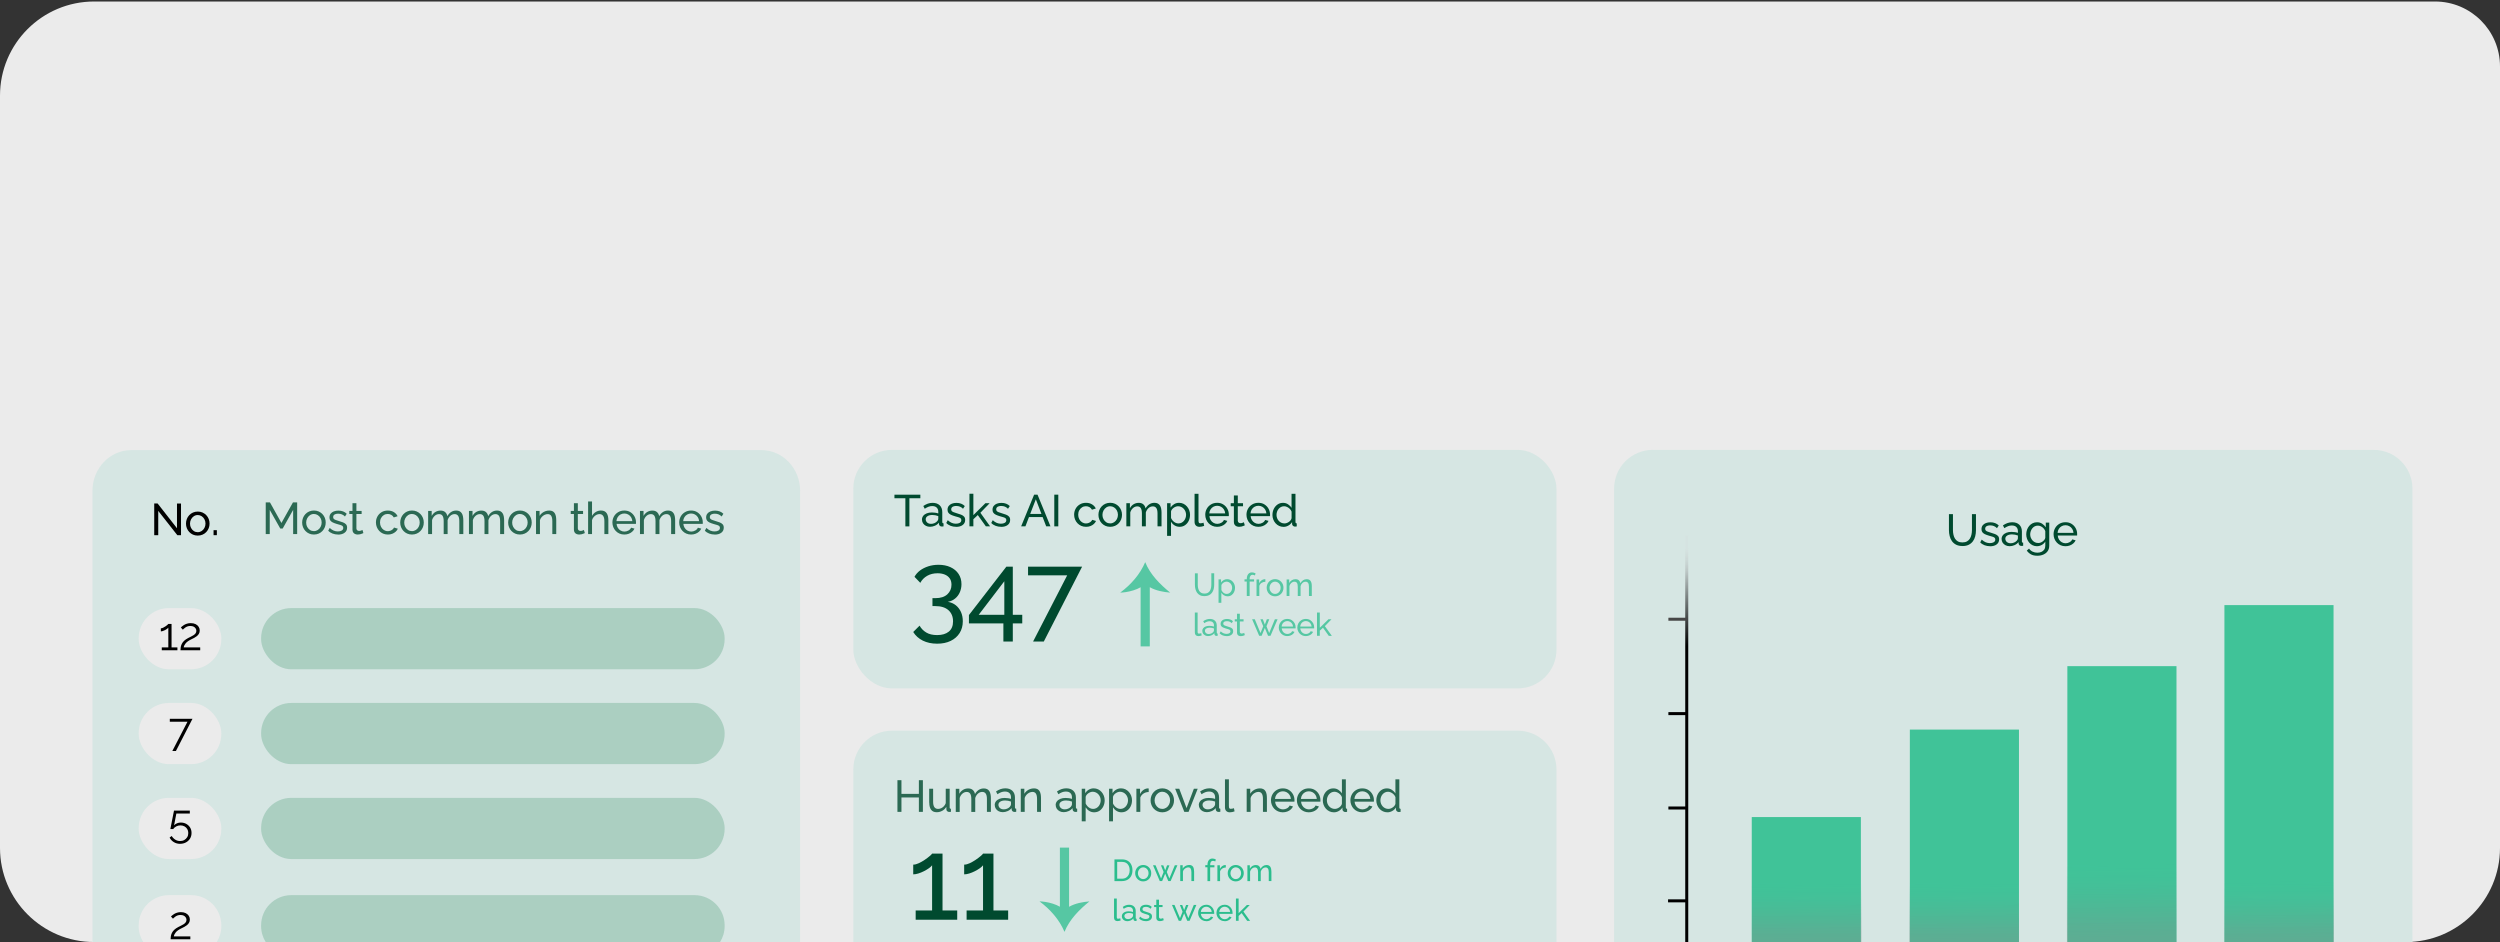 <?xml version="1.0" encoding="UTF-8"?>
<svg xmlns="http://www.w3.org/2000/svg" xmlns:xlink="http://www.w3.org/1999/xlink" viewBox="0 0 828 312">
  <rect x="0" y="0" width="828" height="312" fill="#333333" stroke="none"/>
  <defs>
    <style>
      .cls-1 {
        fill: #80b8a0;
        opacity: .5;
      }

      .cls-1, .cls-2, .cls-3, .cls-4, .cls-5, .cls-6, .cls-7, .cls-8, .cls-9, .cls-10, .cls-11 {
        stroke-width: 0px;
      }

      .cls-12 {
        stroke: url(#linear-gradient);
      }

      .cls-12, .cls-13, .cls-14 {
        fill: none;
        stroke-miterlimit: 10;
      }

      .cls-13 {
        stroke: #000;
      }

      .cls-14 {
        stroke: #474747;
      }

      .cls-15, .cls-3 {
        opacity: .6;
      }

      .cls-16 {
        opacity: .8;
      }

      .cls-17 {
        isolation: isolate;
      }

      .cls-3, .cls-7 {
        fill: #00b378;
      }

      .cls-4 {
        fill: #d6e6e3;
      }

      .cls-5 {
        fill: #ebebeb;
      }

      .cls-6 {
        fill: #004a2f;
      }

      .cls-8 {
        fill: url(#linear-gradient-5);
      }

      .cls-8, .cls-9, .cls-10, .cls-11 {
        opacity: .4;
      }

      .cls-8, .cls-9, .cls-10, .cls-11, .cls-18 {
        mix-blend-mode: multiply;
      }

      .cls-9 {
        fill: url(#linear-gradient-3);
      }

      .cls-10 {
        fill: url(#linear-gradient-2);
      }

      .cls-11 {
        fill: url(#linear-gradient-4);
      }

      .cls-18 {
        opacity: .7;
      }
    </style>
    <linearGradient id="linear-gradient" x1="-375.65" y1="222.6" x2="-375.65" y2="87" gradientTransform="translate(182.99 400) rotate(-180)" gradientUnits="userSpaceOnUse">
      <stop offset=".03" stop-color="#d4dfde" stop-opacity=".4"/>
      <stop offset=".07" stop-color="#c3cdcc" stop-opacity=".78"/>
      <stop offset=".09" stop-color="#bac4c3"/>
      <stop offset=".17" stop-color="#666c6b"/>
      <stop offset=".27" stop-color="#000"/>
    </linearGradient>
    <linearGradient id="linear-gradient-2" x1="-161.33" y1="-1174.65" x2="-161.2" y2="-1153.06" gradientTransform="translate(489.26 -862.84) rotate(-180)" gradientUnits="userSpaceOnUse">
      <stop offset=".04" stop-color="#666"/>
      <stop offset=".19" stop-color="#5c6d67" stop-opacity=".91"/>
      <stop offset=".43" stop-color="#42806c" stop-opacity=".66"/>
      <stop offset=".74" stop-color="#199f73" stop-opacity=".25"/>
      <stop offset=".9" stop-color="#00b378" stop-opacity="0"/>
    </linearGradient>
    <linearGradient id="linear-gradient-3" x1="-213.52" y1="-1174.27" x2="-213.35" y2="-1146.38" xlink:href="#linear-gradient-2"/>
    <linearGradient id="linear-gradient-4" x1="-109.19" y1="-1174.65" x2="-109.06" xlink:href="#linear-gradient-2"/>
    <linearGradient id="linear-gradient-5" x1="-265.67" y1="-1174.62" x2="-265.54" y2="-1152.52" xlink:href="#linear-gradient-2"/>
  </defs>
  <g class="cls-17">
    <g id="Blocks">
      <path class="cls-5" d="M31.17.5h775.32c11.87,0,21.51,9.64,21.51,21.51v258.82c0,17.2-13.97,31.17-31.17,31.17H31.17c-17.2,0-31.17-13.97-31.17-31.17V31.67C0,14.47,13.97.5,31.17.5Z"/>
    </g>
    <g id="Layer_4" data-name="Layer 4">
      <path class="cls-4" d="M547.4,149h238.78c7.07,0,12.82,5.74,12.82,12.82v151.18h-264.41v-151.18c0-7.07,5.74-12.82,12.82-12.82Z"/>
      <g>
        <path class="cls-6" d="M649.98,180.84c-.84,0-1.54-.15-2.12-.44-.57-.29-1.03-.69-1.38-1.18-.35-.5-.6-1.06-.75-1.69-.16-.63-.24-1.28-.24-1.95v-5.31h1.33v5.31c0,.51.05,1.01.16,1.5.1.49.27.92.51,1.31.24.38.56.69.96.92s.91.34,1.51.34,1.12-.12,1.52-.35c.4-.23.72-.54.96-.93.24-.39.41-.83.51-1.31.1-.48.16-.98.16-1.48v-5.31h1.33v5.31c0,.71-.08,1.38-.24,2.02-.16.64-.42,1.2-.78,1.68-.36.48-.82.87-1.38,1.15-.57.28-1.25.42-2.06.42Z"/>
        <path class="cls-6" d="M659.1,180.91c-.64,0-1.24-.11-1.8-.32-.56-.21-1.05-.53-1.45-.95l.5-.92c.44.41.89.71,1.33.89.44.18.9.27,1.36.27.53,0,.97-.1,1.3-.3s.5-.49.5-.88c0-.28-.09-.49-.26-.63-.17-.14-.42-.25-.73-.34-.32-.09-.69-.2-1.12-.32-.53-.16-.98-.32-1.35-.5-.37-.18-.64-.4-.83-.66-.19-.26-.28-.6-.28-1,0-.49.13-.9.38-1.24.26-.34.61-.59,1.06-.77.45-.18.96-.26,1.53-.26s1.09.09,1.55.27c.46.18.86.44,1.2.78l-.59.9c-.31-.32-.64-.55-1.01-.7-.37-.15-.77-.23-1.23-.23-.27,0-.53.03-.78.1-.26.06-.47.18-.64.34-.17.16-.25.39-.25.68,0,.24.07.44.2.58.13.14.33.26.59.36.26.1.58.21.95.32.58.17,1.09.33,1.52.5.43.17.76.38,1,.65.24.26.36.63.36,1.1,0,.72-.28,1.29-.83,1.69-.55.41-1.28.61-2.19.61Z"/>
        <path class="cls-6" d="M662.92,178.55c0-.49.14-.91.42-1.27.28-.36.67-.63,1.16-.83.49-.2,1.07-.29,1.72-.29.35,0,.71.03,1.09.08s.72.14,1.02.24v-.56c0-.58-.18-1.04-.53-1.38s-.86-.5-1.51-.5c-.42,0-.83.08-1.22.23s-.8.37-1.23.66l-.47-.92c.5-.34,1.01-.6,1.51-.78.5-.17,1.03-.26,1.57-.26.99,0,1.77.27,2.34.81.57.54.86,1.3.86,2.27v3.24c0,.16.03.27.1.34.06.07.17.11.32.12v1.01c-.13.02-.24.03-.33.04-.09,0-.17.01-.23.01-.31,0-.54-.08-.69-.25-.15-.17-.24-.35-.26-.53l-.03-.49c-.33.43-.77.77-1.32,1.01-.54.24-1.08.35-1.61.35s-.97-.11-1.38-.32c-.4-.21-.72-.5-.95-.85-.23-.36-.34-.76-.34-1.2ZM667.95,179.09c.12-.14.21-.28.28-.42s.1-.26.1-.36v-.95c-.31-.12-.63-.21-.96-.27-.34-.06-.67-.1-.99-.1-.66,0-1.2.13-1.61.39s-.61.61-.61,1.06c0,.24.07.48.2.71.13.23.33.42.59.56s.58.22.97.22c.4,0,.79-.08,1.15-.24.36-.16.66-.36.87-.61Z"/>
        <path class="cls-6" d="M674.65,180.91c-.52,0-1-.11-1.44-.32s-.82-.5-1.13-.87c-.32-.37-.56-.79-.73-1.26-.17-.47-.26-.97-.26-1.48,0-.54.09-1.06.26-1.54.17-.48.42-.91.74-1.28.32-.37.7-.66,1.13-.87.43-.21.92-.32,1.45-.32.64,0,1.2.16,1.68.47.48.31.88.71,1.21,1.19v-1.54h1.15v7.6c0,.73-.17,1.34-.52,1.84-.35.5-.82.88-1.42,1.14-.6.26-1.26.39-1.99.39-.87,0-1.58-.15-2.13-.46-.55-.31-1.01-.72-1.38-1.24l.75-.67c.31.45.7.79,1.19,1.02.49.23,1.01.34,1.56.34.47,0,.91-.08,1.31-.25.4-.17.72-.42.96-.77.24-.35.36-.78.36-1.3v-1.36c-.29.47-.68.85-1.18,1.12s-1.02.41-1.58.41ZM675.05,179.85c.28,0,.54-.05.8-.15.26-.1.49-.23.71-.39s.4-.35.55-.55c.15-.21.25-.42.29-.64v-2.22c-.14-.35-.33-.67-.59-.94-.26-.27-.55-.48-.87-.64s-.66-.23-1.01-.23c-.39,0-.75.08-1.06.25-.31.17-.58.39-.79.67-.22.28-.38.59-.5.94-.12.35-.18.7-.18,1.05,0,.38.07.75.21,1.09.14.34.33.64.56.91.24.27.52.47.84.62.33.15.67.22,1.04.22Z"/>
        <path class="cls-6" d="M684.07,180.91c-.58,0-1.11-.11-1.59-.32-.48-.21-.89-.5-1.24-.87-.35-.37-.62-.79-.81-1.27-.19-.48-.29-.99-.29-1.53,0-.72.17-1.39.5-1.98.33-.6.8-1.08,1.4-1.44.6-.36,1.28-.54,2.05-.54s1.46.18,2.03.55c.58.37,1.03.85,1.35,1.44.32.59.48,1.23.48,1.92,0,.1,0,.19,0,.29,0,.09-.01.16-.02.21h-6.41c.04.5.18.94.42,1.32.24.39.55.69.94.91.38.22.8.33,1.24.33.47,0,.92-.12,1.34-.36.42-.24.71-.55.87-.93l1.12.31c-.17.38-.42.71-.75,1.01s-.72.53-1.17.7c-.45.17-.93.25-1.46.25ZM681.47,176.48h5.27c-.04-.5-.18-.94-.43-1.32-.25-.38-.56-.68-.95-.89s-.81-.32-1.27-.32-.87.11-1.26.32-.7.51-.94.89c-.24.38-.38.82-.42,1.32Z"/>
      </g>
      <rect class="cls-4" x="282.62" y="149" width="232.88" height="79" rx="12.82" ry="12.82"/>
      <g>
        <path class="cls-6" d="M304.81,165.02h-3.62v9.32h-1.33v-9.32h-3.62v-1.18h8.58v1.18Z"/>
        <path class="cls-6" d="M305.35,172.12c0-.49.14-.91.42-1.27.28-.36.67-.63,1.16-.83.49-.2,1.07-.29,1.72-.29.35,0,.71.03,1.09.08s.72.14,1.02.24v-.56c0-.58-.18-1.04-.53-1.38s-.86-.5-1.51-.5c-.42,0-.83.08-1.22.23s-.8.37-1.23.66l-.47-.92c.5-.34,1.01-.6,1.51-.78.5-.17,1.03-.26,1.57-.26.99,0,1.77.27,2.34.81.57.54.86,1.3.86,2.27v3.24c0,.16.03.27.1.34.06.07.17.11.32.12v1.01c-.13.02-.24.03-.33.04-.09,0-.17.01-.23.01-.31,0-.54-.08-.69-.25-.15-.17-.24-.35-.26-.53l-.03-.49c-.33.43-.77.77-1.32,1.01-.54.24-1.08.35-1.61.35s-.97-.11-1.38-.32c-.4-.21-.72-.5-.95-.85-.23-.36-.34-.76-.34-1.2ZM310.38,172.66c.12-.14.21-.28.28-.42s.1-.26.1-.36v-.95c-.31-.12-.63-.21-.96-.27-.34-.06-.67-.1-.99-.1-.66,0-1.2.13-1.61.39s-.61.61-.61,1.06c0,.24.07.48.2.71.13.23.33.42.59.56s.58.22.97.22c.4,0,.79-.08,1.15-.24.36-.16.66-.36.87-.61Z"/>
        <path class="cls-6" d="M316.65,174.48c-.64,0-1.24-.11-1.8-.32-.56-.21-1.05-.53-1.45-.95l.5-.92c.44.41.89.71,1.33.89.44.18.9.27,1.36.27.53,0,.97-.1,1.3-.3s.5-.49.5-.88c0-.28-.09-.49-.26-.63-.17-.14-.42-.25-.73-.34-.32-.09-.69-.2-1.12-.32-.53-.16-.98-.32-1.35-.5-.37-.18-.64-.4-.83-.66-.19-.26-.28-.6-.28-1,0-.49.13-.9.38-1.24.26-.34.61-.59,1.06-.77.45-.18.96-.26,1.53-.26s1.09.09,1.55.27c.46.18.86.44,1.2.78l-.59.9c-.31-.32-.64-.55-1.01-.7-.37-.15-.77-.23-1.23-.23-.27,0-.53.03-.78.1-.26.06-.47.18-.64.34-.17.16-.25.39-.25.68,0,.24.07.44.2.58.13.14.33.26.59.36.26.1.58.21.95.32.58.17,1.09.33,1.52.5.43.17.76.38,1,.65.24.26.36.63.36,1.1,0,.72-.28,1.29-.83,1.69-.55.41-1.28.61-2.19.61Z"/>
        <path class="cls-6" d="M326.52,174.33l-2.68-3.74-1.46,1.37v2.37h-1.3v-10.8h1.3v7.07l3.99-3.95h1.41l-3.08,3.18,3.22,4.49h-1.41Z"/>
        <path class="cls-6" d="M331.55,174.48c-.64,0-1.24-.11-1.8-.32-.56-.21-1.05-.53-1.45-.95l.5-.92c.44.41.89.71,1.33.89.44.18.9.27,1.36.27.53,0,.97-.1,1.3-.3s.5-.49.5-.88c0-.28-.09-.49-.26-.63-.17-.14-.42-.25-.73-.34-.32-.09-.69-.2-1.12-.32-.53-.16-.98-.32-1.35-.5-.37-.18-.64-.4-.83-.66-.19-.26-.28-.6-.28-1,0-.49.13-.9.38-1.24.26-.34.61-.59,1.06-.77.45-.18.96-.26,1.53-.26s1.09.09,1.55.27c.46.18.86.44,1.2.78l-.59.9c-.31-.32-.64-.55-1.01-.7-.37-.15-.77-.23-1.23-.23-.27,0-.53.03-.78.1-.26.06-.47.18-.64.34-.17.16-.25.39-.25.68,0,.24.07.44.2.58.13.14.33.26.59.36.26.1.58.21.95.32.58.17,1.09.33,1.52.5.43.17.76.38,1,.65.24.26.36.63.36,1.1,0,.72-.28,1.29-.83,1.69-.55.41-1.28.61-2.19.61Z"/>
        <path class="cls-6" d="M342.51,163.83h1.12l4.29,10.5h-1.42l-1.18-3.08h-4.52l-1.18,3.08h-1.42l4.3-10.5ZM344.93,170.22l-1.86-4.85-1.87,4.85h3.72Z"/>
        <path class="cls-6" d="M349.18,174.33v-10.5h1.33v10.5h-1.33Z"/>
        <path class="cls-6" d="M359.68,174.48c-.58,0-1.11-.11-1.59-.32-.48-.21-.89-.5-1.24-.87-.35-.37-.62-.8-.81-1.28-.19-.48-.29-.99-.29-1.53,0-.72.16-1.38.49-1.98.33-.6.78-1.07,1.38-1.43.59-.36,1.28-.54,2.06-.54s1.42.17,1.99.51c.57.34.99.8,1.26,1.37l-1.27.4c-.2-.36-.47-.65-.83-.85-.36-.2-.75-.3-1.18-.3-.47,0-.91.12-1.29.37-.39.24-.7.58-.92,1-.23.42-.34.91-.34,1.46s.12,1.02.35,1.46c.23.43.54.78.93,1.03s.82.38,1.29.38c.31,0,.6-.05.88-.16.28-.11.53-.25.74-.44s.36-.38.44-.6l1.27.38c-.16.38-.4.71-.72,1-.32.29-.7.52-1.14.69-.44.17-.92.25-1.44.25Z"/>
        <path class="cls-6" d="M367.69,174.48c-.58,0-1.11-.11-1.58-.32-.47-.21-.88-.5-1.23-.87-.35-.37-.61-.79-.8-1.27-.19-.48-.28-.98-.28-1.51s.09-1.05.28-1.53c.19-.48.45-.9.8-1.27.34-.37.76-.66,1.24-.87.48-.21,1-.32,1.58-.32s1.11.11,1.58.32c.47.21.88.5,1.24.87.35.37.62.79.81,1.27.19.48.28.99.28,1.53s-.09,1.03-.28,1.51c-.19.48-.45.9-.8,1.27-.34.37-.76.66-1.24.87-.48.21-1.01.32-1.59.32ZM365.13,170.53c0,.53.12,1.01.35,1.43.23.43.54.77.92,1.02.38.25.81.37,1.29.37s.9-.13,1.29-.38.7-.6.93-1.03c.23-.43.35-.92.35-1.44s-.12-1.01-.35-1.43c-.23-.43-.54-.77-.93-1.02s-.82-.38-1.29-.38-.9.13-1.29.39-.69.6-.92,1.03c-.23.43-.35.91-.35,1.45Z"/>
        <path class="cls-6" d="M384.67,174.33h-1.3v-4.28c0-.8-.13-1.39-.39-1.77-.26-.38-.65-.57-1.16-.57s-1,.19-1.42.56c-.42.38-.72.86-.9,1.46v4.6h-1.3v-4.28c0-.81-.13-1.4-.38-1.78-.26-.38-.64-.56-1.15-.56s-.98.18-1.41.55-.73.85-.91,1.45v4.62h-1.3v-7.68h1.18v1.66c.32-.57.72-1.01,1.23-1.31s1.07-.46,1.7-.46,1.15.17,1.54.52c.38.35.62.8.71,1.34.34-.61.76-1.07,1.26-1.39.49-.32,1.06-.48,1.69-.48.44,0,.82.08,1.12.24.3.16.54.39.72.68.18.29.31.63.38,1.02s.12.82.12,1.28v4.58Z"/>
        <path class="cls-6" d="M390.7,174.48c-.63,0-1.19-.16-1.69-.47-.49-.31-.88-.71-1.17-1.19v4.66h-1.3v-10.83h1.15v1.45c.31-.47.71-.85,1.2-1.14.49-.29,1.03-.43,1.61-.43.53,0,1.02.11,1.46.32.44.22.83.51,1.15.88s.58.79.76,1.27c.18.47.27.97.27,1.49,0,.72-.15,1.39-.44,2-.29.61-.7,1.09-1.22,1.45-.52.36-1.12.54-1.8.54ZM390.3,173.36c.38,0,.73-.08,1.04-.24s.58-.38.8-.64c.22-.27.39-.57.51-.92.12-.34.18-.69.18-1.05,0-.38-.07-.74-.2-1.08-.13-.34-.32-.64-.56-.91-.24-.26-.52-.47-.84-.62-.32-.15-.67-.23-1.04-.23-.24,0-.48.04-.73.13-.25.09-.49.21-.72.37s-.42.34-.58.55c-.16.2-.26.42-.31.66v2.19c.15.33.35.63.59.91.25.27.53.49.86.65.33.16.66.24,1.01.24Z"/>
        <path class="cls-6" d="M395.64,163.54h1.3v8.84c0,.43.06.69.18.79.12.1.26.15.43.15.21,0,.4-.02.59-.07.19-.04.34-.09.47-.14l.21,1.06c-.22.09-.47.16-.77.22s-.56.09-.78.09c-.5,0-.9-.14-1.19-.43-.29-.29-.44-.69-.44-1.2v-9.31Z"/>
        <path class="cls-6" d="M403.11,174.48c-.58,0-1.11-.11-1.59-.32-.48-.21-.89-.5-1.24-.87-.35-.37-.62-.79-.81-1.27-.19-.48-.29-.99-.29-1.53,0-.72.17-1.39.5-1.98.33-.6.8-1.08,1.4-1.44.6-.36,1.28-.54,2.05-.54s1.46.18,2.03.55c.58.37,1.03.85,1.35,1.44.32.59.48,1.23.48,1.92,0,.1,0,.19,0,.29,0,.09-.01.16-.02.21h-6.41c.04.5.18.94.42,1.32.24.39.55.69.94.91.38.22.8.33,1.24.33.47,0,.92-.12,1.34-.36.42-.24.71-.55.87-.93l1.12.31c-.17.38-.42.71-.75,1.01s-.72.53-1.17.7c-.45.17-.93.25-1.46.25ZM400.51,170.04h5.27c-.04-.5-.18-.94-.43-1.32-.25-.38-.56-.68-.95-.89s-.81-.32-1.27-.32-.87.11-1.26.32-.7.51-.94.89c-.24.38-.38.82-.42,1.32Z"/>
        <path class="cls-6" d="M412.28,173.99c-.11.05-.26.11-.44.19-.19.08-.4.15-.65.21-.25.06-.51.09-.78.09-.32,0-.61-.06-.87-.17-.27-.11-.48-.29-.64-.53-.16-.24-.24-.54-.24-.91v-5.19h-1.05v-1.02h1.05v-2.57h1.3v2.57h1.73v1.02h-1.73v4.79c.02.28.11.48.28.61.17.13.36.2.59.2.26,0,.49-.04.71-.13.22-.09.36-.15.43-.19l.31,1.04Z"/>
        <path class="cls-6" d="M416.76,174.48c-.58,0-1.11-.11-1.59-.32-.48-.21-.89-.5-1.24-.87-.35-.37-.62-.79-.81-1.27-.19-.48-.29-.99-.29-1.53,0-.72.17-1.39.5-1.98.33-.6.8-1.08,1.4-1.44.6-.36,1.28-.54,2.05-.54s1.46.18,2.03.55c.58.37,1.03.85,1.35,1.44.32.59.48,1.23.48,1.92,0,.1,0,.19,0,.29,0,.09-.01.16-.02.21h-6.41c.04.5.18.94.42,1.32.24.39.55.69.94.91.38.22.8.33,1.24.33.47,0,.92-.12,1.34-.36.42-.24.71-.55.87-.93l1.12.31c-.17.38-.42.71-.75,1.01s-.72.53-1.17.7c-.45.17-.93.25-1.46.25ZM414.16,170.04h5.27c-.04-.5-.18-.94-.43-1.32-.25-.38-.56-.68-.95-.89s-.81-.32-1.27-.32-.87.11-1.26.32-.7.51-.94.89c-.24.38-.38.82-.42,1.32Z"/>
        <path class="cls-6" d="M421.44,170.52c0-.72.15-1.39.45-1.99.3-.6.71-1.08,1.24-1.45.53-.36,1.13-.54,1.81-.54.62,0,1.18.16,1.67.49.49.33.88.72,1.15,1.18v-4.67h1.3v9.32c0,.16.03.27.1.35.06.07.17.12.32.13v1.01c-.25.04-.44.06-.58.06-.26,0-.48-.09-.67-.27-.19-.18-.29-.37-.29-.59v-.65c-.31.49-.71.88-1.23,1.17-.51.29-1.04.43-1.6.43s-1.02-.11-1.47-.32c-.45-.21-.84-.5-1.17-.87-.33-.37-.59-.8-.77-1.27-.18-.47-.27-.98-.27-1.5ZM427.77,171.65v-2.2c-.12-.33-.31-.63-.58-.9-.27-.27-.56-.48-.9-.64-.33-.16-.66-.24-.98-.24-.38,0-.73.08-1.04.24s-.58.38-.8.64c-.22.27-.39.57-.51.92-.12.34-.18.7-.18,1.07s.07.74.2,1.08c.13.34.32.64.56.91.24.26.52.47.84.61s.67.22,1.04.22c.24,0,.48-.04.73-.13.25-.09.49-.21.72-.37.23-.16.42-.34.58-.55.16-.21.26-.43.31-.67Z"/>
      </g>
      <g>
        <g class="cls-15">
          <g>
            <path class="cls-7" d="M398.95,197.45c-.6,0-1.1-.1-1.51-.31s-.74-.49-.98-.85c-.25-.36-.43-.76-.54-1.21s-.17-.92-.17-1.4v-3.8h.95v3.8c0,.37.04.72.11,1.07.07.35.2.66.36.94.17.27.4.49.69.66.29.16.65.24,1.08.24s.8-.08,1.09-.25c.29-.17.52-.39.69-.67.17-.28.29-.59.36-.94s.11-.7.11-1.06v-3.8h.95v3.8c0,.51-.06.99-.17,1.44-.12.45-.3.85-.56,1.2-.25.35-.58.62-.99.82s-.9.3-1.48.3Z"/>
            <path class="cls-7" d="M406.56,197.5c-.45,0-.85-.11-1.21-.34-.35-.22-.63-.51-.84-.85v3.33h-.93v-7.74h.83v1.04c.22-.34.5-.61.86-.81.35-.21.74-.31,1.15-.31.38,0,.73.08,1.05.23.32.15.59.36.83.63.23.27.41.57.54.91s.2.69.2,1.07c0,.52-.1.99-.31,1.43-.21.43-.5.78-.87,1.03-.37.26-.8.38-1.29.38ZM406.27,196.7c.27,0,.52-.06.75-.17.22-.12.41-.27.57-.46.16-.19.28-.41.36-.65.08-.24.13-.5.13-.75,0-.27-.05-.53-.14-.77-.1-.24-.23-.46-.4-.65-.17-.19-.37-.34-.6-.45-.23-.11-.48-.16-.75-.16-.17,0-.34.03-.52.09s-.35.15-.51.27c-.16.12-.3.25-.41.39-.11.15-.19.3-.22.47v1.56c.11.24.25.45.42.65.18.2.38.35.61.47.23.11.47.17.72.17Z"/>
            <path class="cls-7" d="M412.93,197.4v-4.79h-.75v-.73h.75v-.12c0-.45.07-.84.21-1.17.14-.33.33-.58.59-.76.25-.18.55-.26.9-.26.22,0,.43.03.65.09.21.06.4.14.57.25l-.23.69c-.1-.07-.22-.13-.36-.17-.14-.04-.29-.06-.43-.06-.3,0-.54.12-.7.35-.17.24-.25.57-.25,1.01v.15h1.47v.73h-1.47v4.79h-.93Z"/>
            <path class="cls-7" d="M419.08,192.69c-.47,0-.88.13-1.23.35-.36.23-.61.55-.76.95v3.41h-.93v-5.49h.87v1.25c.19-.38.44-.69.76-.93.31-.24.64-.37.99-.4h.18s.09,0,.13.01v.85Z"/>
            <path class="cls-7" d="M422.3,197.5c-.42,0-.79-.08-1.13-.23-.34-.15-.63-.36-.88-.62-.25-.26-.44-.57-.57-.91-.13-.34-.2-.7-.2-1.08s.07-.75.2-1.09c.13-.34.32-.65.57-.91.25-.26.54-.47.88-.62.34-.15.72-.23,1.13-.23s.79.08,1.13.23c.34.15.63.36.88.62.25.26.44.57.58.91.13.34.2.71.2,1.09s-.07.74-.2,1.08c-.13.34-.32.65-.57.91s-.54.47-.88.62c-.34.15-.72.23-1.14.23ZM420.47,194.68c0,.38.08.72.25,1.03.17.31.39.55.66.73s.58.27.92.27.65-.09.93-.27c.28-.18.5-.43.67-.74.17-.31.25-.65.25-1.03s-.08-.72-.25-1.03c-.17-.31-.39-.55-.67-.73-.28-.18-.59-.27-.93-.27s-.65.09-.92.28c-.27.19-.5.43-.66.74-.17.31-.25.65-.25,1.04Z"/>
            <path class="cls-7" d="M434.45,197.4h-.93v-3.06c0-.57-.09-1-.28-1.27-.19-.27-.46-.41-.83-.41s-.71.13-1.02.4c-.3.27-.52.62-.64,1.04v3.29h-.93v-3.06c0-.58-.09-1-.27-1.27-.18-.27-.46-.4-.83-.4s-.7.13-1.01.39c-.31.26-.52.61-.65,1.04v3.31h-.93v-5.49h.85v1.19c.23-.41.52-.72.88-.94.36-.22.76-.33,1.22-.33s.83.12,1.1.37c.27.25.44.57.51.96.25-.43.55-.76.9-.99s.76-.34,1.21-.34c.32,0,.58.06.8.17.22.12.39.28.51.48.13.21.22.45.28.73.06.28.08.58.08.91v3.28Z"/>
            <path class="cls-7" d="M395.72,202.86h.93v6.32c0,.3.04.49.13.56.08.07.19.11.31.11.15,0,.29-.02.42-.05.13-.03.25-.07.34-.1l.15.76c-.16.06-.34.12-.55.16-.21.04-.4.06-.56.06-.36,0-.64-.1-.85-.31-.21-.21-.31-.49-.31-.86v-6.66Z"/>
            <path class="cls-7" d="M398.19,208.99c0-.35.1-.65.3-.91.2-.26.48-.45.83-.59.35-.14.76-.21,1.23-.21.25,0,.51.02.78.06.27.04.52.1.73.17v-.4c0-.42-.13-.75-.38-.99-.25-.24-.61-.36-1.08-.36-.3,0-.59.05-.87.16s-.57.27-.88.47l-.34-.66c.36-.25.72-.43,1.08-.55s.73-.19,1.12-.19c.7,0,1.26.19,1.67.58s.61.93.61,1.62v2.32c0,.11.02.19.07.25.05.05.12.08.23.09v.72c-.09.01-.17.02-.24.03-.07,0-.12.01-.16.01-.22,0-.38-.06-.49-.18s-.17-.25-.18-.38l-.02-.35c-.24.31-.55.55-.94.72-.39.17-.77.25-1.15.25s-.69-.08-.98-.23-.51-.35-.68-.61-.24-.54-.24-.86ZM401.79,209.38c.08-.1.15-.2.2-.3.05-.1.07-.19.07-.26v-.68c-.22-.08-.45-.15-.69-.19-.24-.05-.48-.07-.71-.07-.47,0-.85.09-1.15.28-.29.18-.44.44-.44.76,0,.17.05.34.14.51.1.16.24.3.42.4.19.1.42.16.69.16s.56-.06.82-.17.47-.26.62-.43Z"/>
            <path class="cls-7" d="M406.27,210.68c-.46,0-.89-.08-1.29-.23s-.75-.38-1.04-.68l.36-.66c.32.3.63.51.95.64.32.13.64.19.97.19.38,0,.69-.07.93-.21.24-.14.36-.35.36-.63,0-.2-.06-.35-.18-.45-.12-.1-.3-.18-.52-.25-.23-.07-.49-.14-.8-.23-.38-.11-.7-.23-.96-.36s-.46-.28-.59-.47c-.13-.19-.2-.43-.2-.71,0-.35.09-.65.28-.89.18-.24.43-.42.76-.55.32-.13.69-.19,1.09-.19s.78.06,1.11.19c.33.13.62.31.86.56l-.42.64c-.22-.23-.46-.39-.72-.5s-.55-.16-.88-.16c-.19,0-.38.02-.56.07-.18.05-.34.13-.45.24-.12.12-.18.28-.18.49,0,.17.05.31.14.41s.24.19.42.26c.19.07.41.15.68.23.42.12.78.24,1.08.36.31.12.55.27.71.46.17.19.25.45.25.79,0,.52-.2.92-.59,1.21-.39.29-.92.44-1.57.44Z"/>
            <path class="cls-7" d="M412.29,210.34c-.08.04-.18.08-.32.14-.13.06-.29.11-.47.15-.18.04-.36.06-.56.06-.23,0-.43-.04-.62-.12-.19-.08-.34-.21-.45-.38-.11-.17-.17-.39-.17-.65v-3.71h-.75v-.73h.75v-1.84h.93v1.84h1.24v.73h-1.24v3.43c.01.2.08.34.2.44.12.1.26.14.42.14.18,0,.35-.03.51-.09.16-.06.26-.11.31-.14l.22.74Z"/>
            <path class="cls-7" d="M422.24,205.09h.9l-2.35,5.49h-.81l-1.07-2.59-1.06,2.59h-.81l-2.35-5.49h.89l1.9,4.58.89-2.25-.93-2.31h.81l.66,1.75.66-1.75h.81l-.92,2.31.89,2.25,1.89-4.58Z"/>
            <path class="cls-7" d="M426.35,210.68c-.42,0-.8-.08-1.14-.23-.34-.15-.64-.36-.89-.62-.25-.26-.44-.57-.58-.91s-.21-.71-.21-1.09c0-.52.12-.99.36-1.42.24-.43.57-.77,1-1.03.43-.26.92-.39,1.47-.39s1.04.13,1.45.39c.41.26.73.61.96,1.03s.34.88.34,1.37c0,.07,0,.14,0,.2,0,.07,0,.12-.02.15h-4.58c.03.36.13.67.3.95.17.28.4.49.67.65.27.16.57.24.89.24.34,0,.66-.08.96-.25.3-.17.51-.39.62-.67l.8.22c-.12.27-.3.51-.53.72-.24.21-.51.38-.84.5-.32.12-.67.18-1.04.18ZM424.48,207.51h3.77c-.03-.36-.13-.67-.31-.94s-.4-.48-.68-.64c-.27-.15-.58-.23-.91-.23s-.62.08-.9.23c-.27.15-.5.37-.67.64-.17.27-.27.59-.3.94Z"/>
            <path class="cls-7" d="M432.49,210.68c-.42,0-.8-.08-1.14-.23-.34-.15-.64-.36-.89-.62-.25-.26-.44-.57-.58-.91s-.21-.71-.21-1.09c0-.52.12-.99.36-1.42.24-.43.57-.77,1-1.03.43-.26.92-.39,1.47-.39s1.04.13,1.45.39c.41.26.73.61.96,1.03s.34.88.34,1.37c0,.07,0,.14,0,.2,0,.07,0,.12-.02.15h-4.58c.03.36.13.67.3.95.17.28.4.49.67.65.27.16.57.24.89.24.34,0,.66-.08.96-.25.3-.17.51-.39.62-.67l.8.22c-.12.27-.3.51-.53.72-.24.21-.51.38-.84.5-.32.12-.67.18-1.04.18ZM430.63,207.51h3.77c-.03-.36-.13-.67-.31-.94s-.4-.48-.68-.64c-.27-.15-.58-.23-.91-.23s-.62.08-.9.23c-.27.15-.5.37-.67.64-.17.27-.27.59-.3.94Z"/>
            <path class="cls-7" d="M440.08,210.58l-1.91-2.68-1.05.98v1.7h-.93v-7.72h.93v5.06l2.86-2.82h1.01l-2.2,2.28,2.31,3.21h-1.01Z"/>
          </g>
        </g>
        <g>
          <path class="cls-6" d="M313.94,199.33c1.02.17,1.9.55,2.63,1.14.73.59,1.3,1.34,1.71,2.24.4.9.6,1.92.6,3.06,0,1.47-.35,2.77-1.05,3.89-.7,1.12-1.69,1.99-2.97,2.61-1.28.62-2.77.92-4.48.92-1.8,0-3.38-.34-4.74-1.01-1.36-.68-2.42-1.63-3.18-2.86l2.1-2.1c.54.95,1.28,1.71,2.22,2.27.94.57,2.14.85,3.61.85,1.63,0,2.92-.38,3.86-1.15.94-.77,1.4-1.9,1.4-3.41s-.5-2.75-1.51-3.67c-1.01-.91-2.47-1.37-4.39-1.37h-.92v-2.63h1c1.7,0,3.01-.42,3.93-1.27.91-.85,1.37-1.9,1.37-3.16,0-.87-.2-1.59-.6-2.14-.4-.56-.95-.97-1.63-1.25-.69-.28-1.48-.42-2.38-.42-1.3,0-2.45.28-3.43.84-.98.56-1.75,1.33-2.29,2.33l-1.92-1.99c.43-.81,1.04-1.5,1.83-2.1.79-.59,1.72-1.05,2.77-1.39,1.05-.33,2.17-.5,3.36-.5,1.49,0,2.81.26,3.96.79,1.15.53,2.04,1.27,2.68,2.24.64.96.96,2.09.96,3.39,0,.94-.18,1.82-.53,2.65-.36.83-.87,1.53-1.55,2.09-.68.57-1.48.93-2.4,1.1Z"/>
          <path class="cls-6" d="M332.32,212.48v-6.01h-11.41v-2.77l12.4-16.03h2.13v15.96h3.13v2.84h-3.13v6.01h-3.13ZM324.14,203.63h8.49v-11.12l-8.49,11.12Z"/>
          <path class="cls-6" d="M353.46,190.55h-12.97v-2.88h17.91l-12.69,24.8h-3.55l11.3-21.93Z"/>
        </g>
        <path class="cls-3" d="M387.57,196.28c-3.39-2.76-6.64-6-8.28-10.1-1.72,4.1-4.77,7.49-8.28,10.1.56-.02,1.18-.07,1.82-.17,1.67-.25,3.49-.78,4.94-1.61v19.58h3.04v-19.6c2.01,1.15,4.57,1.62,6.76,1.79Z"/>
      </g>
      <path class="cls-4" d="M295.44,242h207.24c7.07,0,12.82,5.74,12.82,12.82v57.18h-232.88v-57.18c0-7.07,5.74-12.82,12.82-12.82Z"/>
      <g class="cls-16">
        <g>
          <path class="cls-6" d="M305.66,258.4v10.49h-1.33v-4.77h-5.77v4.77h-1.33v-10.49h1.33v4.53h5.77v-4.53h1.33Z"/>
          <path class="cls-6" d="M307.75,265.82v-4.6h1.3v4.34c0,.78.14,1.37.41,1.76.28.39.68.59,1.23.59.35,0,.7-.08,1.03-.23.33-.15.63-.37.89-.65.27-.28.47-.62.62-1.01v-4.8h1.3v6.19c0,.16.03.27.1.34.06.07.17.12.32.12v1c-.15.02-.26.03-.35.04-.08,0-.17,0-.24,0-.25,0-.46-.08-.63-.23-.18-.15-.27-.34-.28-.57l-.03-.89c-.33.57-.79,1.01-1.35,1.32-.57.31-1.18.47-1.85.47-.81,0-1.42-.27-1.83-.81-.41-.54-.62-1.34-.62-2.4Z"/>
          <path class="cls-6" d="M328.17,268.89h-1.3v-4.27c0-.8-.13-1.39-.39-1.77-.26-.38-.65-.57-1.16-.57s-1,.19-1.42.56-.72.86-.9,1.46v4.6h-1.3v-4.27c0-.81-.13-1.4-.38-1.78-.26-.38-.64-.56-1.15-.56s-.98.18-1.41.55c-.43.37-.73.85-.91,1.45v4.62h-1.3v-7.67h1.18v1.66c.31-.57.72-1,1.23-1.31s1.07-.46,1.7-.46,1.15.17,1.54.52.62.79.71,1.34c.34-.61.76-1.07,1.25-1.38s1.05-.48,1.68-.48c.44,0,.81.08,1.12.24.3.16.54.39.72.67.18.29.3.63.38,1.02.08.39.12.82.12,1.28v4.57Z"/>
          <path class="cls-6" d="M329.44,266.67c0-.49.14-.91.42-1.27.28-.36.67-.63,1.16-.83.49-.2,1.06-.29,1.71-.29.34,0,.71.03,1.09.08.38.05.72.13,1.02.24v-.56c0-.58-.18-1.04-.53-1.38-.35-.34-.86-.5-1.51-.5-.42,0-.83.08-1.22.23-.39.15-.8.37-1.23.66l-.47-.92c.5-.34,1-.6,1.51-.78.5-.17,1.02-.26,1.57-.26.98,0,1.76.27,2.33.81.57.54.86,1.3.86,2.26v3.24c0,.16.03.27.1.34.06.07.17.12.32.12v1c-.13.02-.24.03-.33.04s-.17.01-.23.01c-.3,0-.53-.08-.69-.25-.15-.17-.24-.34-.26-.53l-.03-.49c-.33.43-.77.77-1.31,1-.54.24-1.08.35-1.61.35s-.97-.11-1.37-.32c-.4-.21-.72-.49-.94-.85-.23-.36-.34-.76-.34-1.2ZM334.46,267.21c.12-.14.21-.28.28-.42.07-.14.1-.26.1-.36v-.95c-.31-.12-.63-.21-.96-.27-.33-.06-.67-.09-.99-.09-.66,0-1.19.13-1.6.39-.41.26-.61.61-.61,1.06,0,.24.07.48.2.71.13.23.33.42.59.56.26.15.58.22.97.22.4,0,.79-.08,1.15-.24s.66-.36.87-.61Z"/>
          <path class="cls-6" d="M344.77,268.89h-1.3v-4.27c0-.81-.13-1.4-.38-1.78s-.63-.56-1.14-.56c-.35,0-.71.09-1.06.26-.35.17-.66.41-.93.71s-.46.64-.58,1.03v4.62h-1.3v-7.67h1.18v1.66c.21-.36.47-.67.8-.94.33-.26.69-.47,1.11-.62.41-.15.85-.22,1.3-.22s.81.08,1.12.24.54.39.71.67c.17.29.3.63.37,1.02.07.39.11.82.11,1.28v4.57Z"/>
          <path class="cls-6" d="M349.63,266.67c0-.49.14-.91.42-1.27.28-.36.67-.63,1.16-.83.49-.2,1.06-.29,1.71-.29.34,0,.71.03,1.09.08.38.05.72.13,1.02.24v-.56c0-.58-.18-1.04-.53-1.38-.35-.34-.86-.5-1.51-.5-.42,0-.83.08-1.22.23-.39.15-.8.37-1.23.66l-.47-.92c.5-.34,1-.6,1.51-.78.5-.17,1.02-.26,1.57-.26.98,0,1.76.27,2.33.81.57.54.86,1.3.86,2.26v3.24c0,.16.03.27.1.34.06.07.17.12.32.12v1c-.13.02-.24.03-.33.04s-.17.01-.23.01c-.3,0-.53-.08-.69-.25-.15-.17-.24-.34-.26-.53l-.03-.49c-.33.43-.77.77-1.31,1-.54.24-1.08.35-1.61.35s-.97-.11-1.37-.32c-.4-.21-.72-.49-.94-.85-.23-.36-.34-.76-.34-1.2ZM354.65,267.21c.12-.14.21-.28.28-.42.07-.14.1-.26.1-.36v-.95c-.31-.12-.63-.21-.96-.27-.33-.06-.67-.09-.99-.09-.66,0-1.19.13-1.6.39-.41.26-.61.61-.61,1.06,0,.24.07.48.2.71.13.23.33.42.59.56.26.15.58.22.97.22.4,0,.79-.08,1.15-.24s.66-.36.87-.61Z"/>
          <path class="cls-6" d="M362.42,269.04c-.63,0-1.19-.16-1.68-.47s-.88-.71-1.17-1.19v4.65h-1.3v-10.81h1.15v1.45c.31-.47.7-.85,1.2-1.14s1.03-.43,1.61-.43c.53,0,1.02.11,1.46.32.44.22.83.51,1.15.88.32.37.58.79.76,1.27.18.47.27.97.27,1.49,0,.72-.15,1.39-.44,1.99-.29.61-.7,1.09-1.22,1.44-.52.36-1.12.54-1.8.54ZM362.02,267.91c.38,0,.73-.08,1.04-.24.31-.16.58-.38.8-.64.22-.27.39-.57.51-.91s.18-.69.18-1.05c0-.38-.07-.74-.2-1.08-.13-.34-.32-.64-.56-.91-.24-.26-.52-.47-.84-.62-.32-.15-.67-.23-1.04-.23-.24,0-.48.04-.73.13-.25.09-.49.21-.72.37s-.42.34-.58.55-.26.42-.31.66v2.18c.15.33.34.63.59.9.25.27.53.49.86.65.32.16.66.24,1,.24Z"/>
          <path class="cls-6" d="M371.47,269.04c-.63,0-1.19-.16-1.68-.47s-.88-.71-1.17-1.19v4.65h-1.3v-10.81h1.15v1.45c.31-.47.7-.85,1.2-1.14s1.03-.43,1.61-.43c.53,0,1.02.11,1.46.32.44.22.83.51,1.15.88.32.37.58.79.76,1.27.18.47.27.97.27,1.49,0,.72-.15,1.39-.44,1.99-.29.61-.7,1.09-1.22,1.44-.52.36-1.12.54-1.8.54ZM371.07,267.91c.38,0,.73-.08,1.04-.24.31-.16.58-.38.8-.64.22-.27.39-.57.51-.91s.18-.69.18-1.05c0-.38-.07-.74-.2-1.08-.13-.34-.32-.64-.56-.91-.24-.26-.52-.47-.84-.62-.32-.15-.67-.23-1.04-.23-.24,0-.48.04-.73.13-.25.09-.49.21-.72.37s-.42.34-.58.55-.26.42-.31.66v2.18c.15.33.34.63.59.9.25.27.53.49.86.65.32.16.66.24,1,.24Z"/>
          <path class="cls-6" d="M380.45,262.32c-.65,0-1.22.17-1.72.5s-.85.76-1.06,1.32v4.76h-1.3v-7.67h1.21v1.74c.27-.53.62-.96,1.06-1.29.44-.33.9-.51,1.38-.55h.25c.07,0,.13,0,.18.01v1.18Z"/>
          <path class="cls-6" d="M384.96,269.04c-.58,0-1.11-.11-1.58-.32s-.88-.5-1.23-.86-.61-.79-.8-1.27c-.19-.48-.28-.98-.28-1.51s.09-1.04.28-1.52c.19-.48.45-.9.8-1.27.34-.37.76-.66,1.23-.87s1-.32,1.57-.32,1.11.11,1.58.32.88.5,1.23.87c.35.37.62.79.8,1.27.19.48.28.99.28,1.52s-.09,1.03-.28,1.51c-.19.48-.45.9-.8,1.27s-.76.65-1.23.86c-.48.21-1.01.32-1.59.32ZM382.4,265.09c0,.53.12,1,.35,1.43s.54.77.92,1.02c.38.25.81.37,1.29.37s.9-.13,1.29-.38c.39-.25.7-.6.93-1.03s.35-.91.35-1.44-.12-1-.35-1.43-.54-.77-.93-1.02c-.39-.25-.82-.38-1.29-.38s-.9.13-1.29.39c-.38.26-.69.6-.92,1.03s-.35.91-.35,1.45Z"/>
          <path class="cls-6" d="M392.24,268.89l-3.03-7.67h1.36l2.42,6.43,2.42-6.43h1.27l-3.03,7.67h-1.42Z"/>
          <path class="cls-6" d="M397.04,266.67c0-.49.14-.91.42-1.27.28-.36.67-.63,1.16-.83.49-.2,1.06-.29,1.71-.29.34,0,.71.03,1.09.08.38.05.72.13,1.02.24v-.56c0-.58-.18-1.04-.53-1.38-.35-.34-.86-.5-1.51-.5-.42,0-.83.08-1.22.23-.39.15-.8.37-1.23.66l-.47-.92c.5-.34,1-.6,1.51-.78.5-.17,1.02-.26,1.57-.26.98,0,1.76.27,2.33.81.57.54.86,1.3.86,2.26v3.24c0,.16.03.27.1.34.06.07.17.12.32.12v1c-.13.02-.24.03-.33.04s-.17.01-.23.01c-.3,0-.53-.08-.69-.25-.15-.17-.24-.34-.26-.53l-.03-.49c-.33.43-.77.77-1.31,1-.54.24-1.08.35-1.61.35s-.97-.11-1.37-.32c-.4-.21-.72-.49-.94-.85-.23-.36-.34-.76-.34-1.2ZM402.06,267.21c.12-.14.21-.28.28-.42.07-.14.1-.26.1-.36v-.95c-.31-.12-.63-.21-.96-.27-.33-.06-.67-.09-.99-.09-.66,0-1.19.13-1.6.39-.41.26-.61.61-.61,1.06,0,.24.07.48.2.71.13.23.33.42.59.56.26.15.58.22.97.22.4,0,.79-.08,1.15-.24s.66-.36.87-.61Z"/>
          <path class="cls-6" d="M405.71,258.11h1.3v8.83c0,.43.06.69.18.79.12.1.26.15.43.15.21,0,.4-.02.59-.07.19-.04.34-.09.47-.14l.21,1.06c-.22.09-.47.16-.77.22-.29.06-.56.09-.78.09-.5,0-.9-.14-1.19-.43s-.44-.69-.44-1.2v-9.3Z"/>
          <path class="cls-6" d="M419.59,268.89h-1.3v-4.27c0-.81-.13-1.4-.38-1.78s-.63-.56-1.14-.56c-.35,0-.71.09-1.06.26-.35.17-.66.41-.93.71s-.46.64-.58,1.03v4.62h-1.3v-7.67h1.18v1.66c.21-.36.47-.67.8-.94.33-.26.69-.47,1.11-.62.41-.15.85-.22,1.3-.22s.81.08,1.12.24.54.39.71.67c.17.29.3.63.37,1.02.07.39.11.82.11,1.28v4.57Z"/>
          <path class="cls-6" d="M424.87,269.04c-.58,0-1.11-.11-1.59-.32s-.89-.5-1.24-.86-.62-.79-.81-1.27c-.19-.48-.29-.99-.29-1.52,0-.72.17-1.38.5-1.98.33-.6.8-1.08,1.4-1.44.6-.36,1.28-.54,2.04-.54s1.46.18,2.03.55c.58.37,1.02.85,1.34,1.44.32.59.48,1.23.48,1.91,0,.1,0,.19,0,.29s-.01.16-.02.21h-6.39c.04.5.18.94.42,1.32s.55.69.94.91.8.33,1.24.33c.47,0,.92-.12,1.34-.35.42-.24.71-.55.86-.93l1.12.31c-.17.37-.42.71-.75,1-.33.3-.72.53-1.17.69s-.93.25-1.46.25ZM422.28,264.6h5.26c-.04-.5-.18-.93-.43-1.31s-.56-.68-.95-.89-.81-.32-1.27-.32-.87.11-1.25.32-.7.51-.94.89c-.24.38-.38.82-.42,1.31Z"/>
          <path class="cls-6" d="M433.46,269.04c-.58,0-1.11-.11-1.59-.32s-.89-.5-1.24-.86-.62-.79-.81-1.27c-.19-.48-.29-.99-.29-1.52,0-.72.17-1.38.5-1.98.33-.6.8-1.08,1.4-1.44.6-.36,1.28-.54,2.04-.54s1.46.18,2.03.55c.58.37,1.02.85,1.34,1.44.32.59.48,1.23.48,1.91,0,.1,0,.19,0,.29s-.01.16-.02.21h-6.39c.04.5.18.94.42,1.32s.55.69.94.91.8.33,1.24.33c.47,0,.92-.12,1.34-.35.42-.24.71-.55.86-.93l1.12.31c-.17.37-.42.71-.75,1-.33.3-.72.53-1.17.69s-.93.25-1.46.25ZM430.86,264.6h5.26c-.04-.5-.18-.93-.43-1.31s-.56-.68-.95-.89-.81-.32-1.27-.32-.87.11-1.25.32-.7.51-.94.89c-.24.38-.38.82-.42,1.31Z"/>
          <path class="cls-6" d="M438.12,265.08c0-.72.15-1.38.45-1.99.3-.6.71-1.08,1.24-1.44.53-.36,1.13-.54,1.81-.54.62,0,1.18.16,1.67.49.49.33.88.72,1.15,1.18v-4.67h1.3v9.3c0,.16.03.27.1.35.06.07.17.12.32.13v1c-.25.04-.44.06-.58.06-.26,0-.48-.09-.67-.27-.19-.18-.29-.37-.29-.59v-.65c-.31.49-.71.88-1.23,1.17-.51.29-1.04.43-1.6.43s-1.02-.11-1.47-.32c-.45-.21-.84-.5-1.17-.87-.33-.37-.59-.79-.77-1.27-.18-.47-.27-.97-.27-1.5ZM444.44,266.2v-2.19c-.12-.33-.31-.63-.58-.9-.27-.27-.56-.48-.89-.64-.33-.16-.66-.24-.98-.24-.38,0-.73.08-1.04.24-.31.16-.58.38-.8.64-.22.27-.39.57-.51.91-.12.34-.18.7-.18,1.07s.07.74.2,1.08c.13.34.32.64.56.91.24.26.52.47.84.61.32.15.67.22,1.04.22.24,0,.48-.04.73-.13.25-.09.49-.21.72-.37s.42-.34.58-.55c.16-.21.26-.43.31-.67Z"/>
          <path class="cls-6" d="M451.18,269.04c-.58,0-1.11-.11-1.59-.32s-.89-.5-1.24-.86-.62-.79-.81-1.27c-.19-.48-.29-.99-.29-1.52,0-.72.17-1.38.5-1.98.33-.6.8-1.08,1.4-1.44.6-.36,1.28-.54,2.04-.54s1.46.18,2.03.55c.58.37,1.02.85,1.34,1.44.32.59.48,1.23.48,1.91,0,.1,0,.19,0,.29s-.01.16-.02.21h-6.39c.04.5.18.94.42,1.32s.55.69.94.91.8.33,1.24.33c.47,0,.92-.12,1.34-.35.42-.24.71-.55.86-.93l1.12.31c-.17.37-.42.71-.75,1-.33.3-.72.53-1.17.69s-.93.25-1.46.25ZM448.58,264.6h5.26c-.04-.5-.18-.93-.43-1.31s-.56-.68-.95-.89-.81-.32-1.27-.32-.87.11-1.25.32-.7.51-.94.89c-.24.38-.38.82-.42,1.31Z"/>
          <path class="cls-6" d="M455.84,265.08c0-.72.15-1.38.45-1.99.3-.6.71-1.08,1.24-1.44.53-.36,1.13-.54,1.81-.54.62,0,1.18.16,1.67.49.49.33.88.72,1.15,1.18v-4.67h1.3v9.3c0,.16.03.27.1.35.06.07.17.12.32.13v1c-.25.04-.44.06-.58.06-.26,0-.48-.09-.67-.27-.19-.18-.29-.37-.29-.59v-.65c-.31.49-.71.88-1.23,1.17-.51.29-1.04.43-1.6.43s-1.02-.11-1.47-.32c-.45-.21-.84-.5-1.17-.87-.33-.37-.59-.79-.77-1.27-.18-.47-.27-.97-.27-1.5ZM462.17,266.2v-2.19c-.12-.33-.31-.63-.58-.9-.27-.27-.56-.48-.89-.64-.33-.16-.66-.24-.98-.24-.38,0-.73.08-1.04.24-.31.16-.58.38-.8.64-.22.27-.39.57-.51.91-.12.34-.18.7-.18,1.07s.07.74.2,1.08c.13.34.32.64.56.91.24.26.52.47.84.61.32.15.67.22,1.04.22.24,0,.48-.04.73-.13.25-.09.49-.21.72-.37s.42-.34.58-.55c.16-.21.26-.43.31-.67Z"/>
        </g>
      </g>
      <g>
        <path class="cls-3" d="M360.84,298.53c-3.39,2.76-6.64,6-8.28,10.1-1.72-4.1-4.77-7.49-8.28-10.1.56.02,1.18.07,1.82.17,1.67.25,3.49.78,4.94,1.61v-19.58h3.04v19.6c2.01-1.15,4.57-1.62,6.76-1.79Z"/>
        <g>
          <path class="cls-6" d="M317.03,301.54v3.07h-13.76v-3.07h5.44v-14.95c-.23.31-.59.63-1.07.98-.49.35-1.04.67-1.65.98-.61.31-1.23.56-1.84.75-.61.19-1.18.29-1.69.29v-3.22c.56,0,1.18-.16,1.86-.48.68-.32,1.34-.7,1.97-1.13.64-.43,1.18-.84,1.63-1.23.45-.38.71-.65.79-.81h3.45v18.83h4.87Z"/>
          <path class="cls-6" d="M333.9,301.54v3.07h-13.76v-3.07h5.44v-14.95c-.23.31-.59.63-1.07.98-.49.35-1.04.67-1.65.98-.61.31-1.23.56-1.84.75-.61.19-1.18.29-1.69.29v-3.22c.56,0,1.18-.16,1.86-.48.68-.32,1.34-.7,1.97-1.13.64-.43,1.18-.84,1.63-1.23.45-.38.71-.65.79-.81h3.45v18.83h4.87Z"/>
        </g>
      </g>
      <g class="cls-16">
        <path class="cls-7" d="M369.11,291.82v-7.19h2.49c.77,0,1.41.16,1.93.48.52.32.9.75,1.16,1.3.26.54.38,1.15.38,1.81,0,.73-.14,1.36-.42,1.9s-.69.96-1.21,1.25-1.13.45-1.84.45h-2.49ZM374.15,288.22c0-.54-.1-1.02-.3-1.44s-.49-.75-.87-.98-.84-.35-1.39-.35h-1.58v5.57h1.58c.55,0,1.02-.12,1.4-.37.38-.25.66-.58.86-1,.2-.42.29-.9.29-1.42Z"/>
        <path class="cls-7" d="M378.63,291.92c-.4,0-.76-.07-1.08-.22-.32-.14-.6-.34-.84-.59-.24-.25-.42-.54-.55-.87s-.19-.67-.19-1.04.06-.72.19-1.04.31-.62.55-.87c.24-.25.52-.45.84-.59.33-.14.69-.22,1.08-.22s.76.07,1.08.22c.32.14.61.34.84.59.24.25.42.54.55.87.13.33.19.68.19,1.04s-.06.71-.19,1.04c-.13.33-.31.62-.55.87-.24.25-.52.45-.84.59-.33.14-.69.22-1.09.22ZM376.88,289.22c0,.36.08.69.24.98.16.29.37.53.63.7.26.17.56.26.88.26s.62-.09.89-.26c.27-.17.48-.41.64-.71.16-.3.24-.63.24-.99s-.08-.69-.24-.98c-.16-.29-.37-.53-.64-.7-.27-.17-.56-.26-.89-.26s-.62.09-.88.27c-.26.18-.47.41-.63.71-.16.29-.24.62-.24.99Z"/>
        <path class="cls-7" d="M389.1,286.57h.86l-2.25,5.25h-.78l-1.02-2.48-1.01,2.48h-.78l-2.25-5.25h.85l1.82,4.38.85-2.15-.89-2.21h.78l.63,1.67.63-1.67h.78l-.88,2.21.85,2.15,1.81-4.38Z"/>
        <path class="cls-7" d="M395.48,291.82h-.89v-2.93c0-.56-.09-.96-.26-1.22-.17-.26-.43-.39-.78-.39-.24,0-.48.06-.72.18-.24.12-.45.28-.64.48s-.32.44-.4.71v3.16h-.89v-5.25h.81v1.13c.14-.25.32-.46.55-.64s.48-.32.76-.42.58-.15.89-.15.56.06.76.17.37.26.49.46c.12.2.2.43.25.7.05.27.08.56.08.87v3.13Z"/>
        <path class="cls-7" d="M399.91,291.82v-4.58h-.72v-.7h.72v-.11c0-.43.07-.8.2-1.12s.32-.55.56-.72c.24-.17.53-.25.86-.25.21,0,.42.03.62.09.2.06.38.14.55.24l-.22.66c-.09-.07-.21-.12-.35-.16-.14-.04-.27-.06-.41-.06-.29,0-.51.11-.67.34-.16.23-.24.55-.24.97v.14h1.41v.7h-1.41v4.58h-.89Z"/>
        <path class="cls-7" d="M405.99,287.32c-.45,0-.84.12-1.18.34-.34.22-.58.52-.72.91v3.26h-.89v-5.25h.83v1.19c.18-.36.42-.66.72-.89.3-.23.62-.35.95-.38h.17s.09,0,.12,0v.81Z"/>
        <path class="cls-7" d="M409.28,291.92c-.4,0-.76-.07-1.08-.22-.32-.14-.6-.34-.84-.59-.24-.25-.42-.54-.55-.87s-.19-.67-.19-1.04.06-.72.19-1.04.31-.62.55-.87c.24-.25.52-.45.84-.59.33-.14.69-.22,1.08-.22s.76.07,1.08.22c.32.14.61.34.84.59.24.25.42.54.55.87.13.33.19.68.19,1.04s-.06.71-.19,1.04c-.13.33-.31.62-.55.87-.24.25-.52.45-.84.59-.33.14-.69.22-1.09.22ZM407.53,289.22c0,.36.08.69.24.98.16.29.37.53.63.7.26.17.56.26.88.26s.62-.09.89-.26c.27-.17.48-.41.64-.71.16-.3.24-.63.24-.99s-.08-.69-.24-.98c-.16-.29-.37-.53-.64-.7-.27-.17-.56-.26-.89-.26s-.62.09-.88.27c-.26.18-.47.41-.63.71-.16.29-.24.62-.24.99Z"/>
        <path class="cls-7" d="M421.1,291.82h-.89v-2.93c0-.55-.09-.95-.27-1.21s-.44-.39-.79-.39-.68.13-.97.39c-.29.26-.5.59-.62,1v3.15h-.89v-2.93c0-.56-.09-.96-.26-1.22-.18-.26-.44-.39-.79-.39s-.67.12-.97.38c-.29.25-.5.58-.62,1v3.16h-.89v-5.25h.81v1.13c.22-.39.5-.69.84-.9s.73-.32,1.16-.32.79.12,1.05.36c.26.24.42.54.49.92.24-.42.52-.73.86-.95.34-.22.72-.33,1.15-.33.3,0,.56.06.76.17s.37.26.49.46c.12.2.21.43.26.7.05.27.08.56.08.87v3.13Z"/>
        <path class="cls-7" d="M368.99,297.59h.89v6.05c0,.29.04.47.12.54.08.07.18.1.29.1.14,0,.28-.02.41-.05s.24-.06.32-.1l.14.73c-.15.06-.32.11-.53.15-.2.04-.38.06-.54.06-.34,0-.62-.1-.82-.29s-.3-.47-.3-.82v-6.37Z"/>
        <path class="cls-7" d="M371.55,303.46c0-.33.1-.62.29-.87.19-.25.46-.43.79-.57.34-.13.73-.2,1.17-.2.24,0,.49.02.75.06.26.04.5.09.7.17v-.38c0-.4-.12-.71-.36-.94s-.59-.34-1.03-.34c-.29,0-.57.05-.83.16s-.55.25-.85.45l-.32-.63c.34-.24.69-.41,1.03-.53s.7-.18,1.07-.18c.67,0,1.21.19,1.6.56.39.37.59.89.59,1.55v2.22c0,.11.02.19.07.24s.12.08.22.08v.69c-.09.01-.16.02-.23.03s-.12,0-.16,0c-.21,0-.37-.06-.47-.17-.1-.11-.16-.24-.18-.36l-.02-.33c-.23.3-.53.53-.9.69s-.74.24-1.1.24-.66-.07-.94-.22c-.28-.14-.49-.34-.65-.58s-.23-.52-.23-.82ZM375,303.83c.08-.09.14-.19.19-.29.05-.1.07-.18.07-.25v-.65c-.21-.08-.43-.14-.66-.19-.23-.04-.46-.07-.68-.07-.45,0-.82.09-1.1.27-.28.18-.42.42-.42.73,0,.17.05.33.14.49.09.16.23.29.41.39.18.1.4.15.66.15s.54-.06.79-.17c.25-.11.45-.25.6-.42Z"/>
        <path class="cls-7" d="M379.49,305.08c-.44,0-.85-.07-1.23-.22-.38-.15-.72-.36-.99-.65l.34-.63c.3.28.61.49.91.61.3.12.61.18.93.18.37,0,.66-.07.89-.2.23-.14.34-.34.34-.6,0-.19-.06-.34-.18-.43s-.29-.17-.5-.24-.47-.14-.77-.22c-.36-.11-.67-.22-.92-.34-.25-.12-.44-.27-.57-.45-.13-.18-.19-.41-.19-.68,0-.33.09-.62.26-.85.17-.23.42-.41.72-.53.31-.12.66-.18,1.05-.18s.75.06,1.06.18c.32.12.59.3.82.54l-.4.62c-.21-.22-.44-.38-.69-.48-.25-.1-.53-.16-.84-.16-.18,0-.36.02-.54.07-.17.04-.32.12-.43.23-.12.11-.17.27-.17.47,0,.17.04.3.14.4.09.1.23.18.4.25.18.07.4.14.65.22.4.11.74.23,1.04.34.29.11.52.26.68.44.16.18.24.43.24.75,0,.5-.19.88-.57,1.16-.38.28-.88.42-1.5.42Z"/>
        <path class="cls-7" d="M385.45,304.75c-.07.03-.18.08-.3.13-.13.05-.28.1-.45.14-.17.04-.35.06-.54.06-.22,0-.42-.04-.6-.12-.18-.08-.33-.2-.43-.36-.11-.17-.16-.37-.16-.62v-3.55h-.72v-.7h.72v-1.76h.89v1.76h1.18v.7h-1.18v3.28c.01.19.08.33.19.42.11.09.25.14.4.14.18,0,.34-.03.49-.09s.25-.1.29-.13l.21.71Z"/>
        <path class="cls-7" d="M395.38,299.72h.86l-2.25,5.25h-.78l-1.02-2.48-1.01,2.48h-.78l-2.25-5.25h.85l1.82,4.38.85-2.15-.89-2.21h.78l.63,1.67.63-1.67h.78l-.88,2.21.85,2.15,1.81-4.38Z"/>
        <path class="cls-7" d="M399.51,305.08c-.4,0-.76-.07-1.09-.22-.33-.14-.61-.34-.85-.59-.24-.25-.42-.54-.56-.87s-.2-.68-.2-1.04c0-.5.11-.95.34-1.36.23-.41.55-.74.96-.98s.88-.37,1.4-.37,1,.13,1.39.38c.39.25.7.58.92.99.22.41.33.84.33,1.31,0,.07,0,.13,0,.2,0,.06,0,.11-.02.15h-4.38c.03.34.12.64.29.91s.38.47.64.62c.26.15.55.23.85.23.32,0,.63-.08.92-.24.29-.16.48-.38.59-.64l.77.21c-.12.26-.29.49-.51.69-.23.2-.49.36-.8.48-.31.12-.64.17-1,.17ZM397.72,302.04h3.6c-.03-.34-.12-.64-.29-.9-.17-.26-.38-.46-.65-.61-.26-.15-.55-.22-.87-.22s-.6.07-.86.22c-.26.15-.48.35-.64.61-.17.26-.26.56-.29.9Z"/>
        <path class="cls-7" d="M405.59,305.08c-.4,0-.76-.07-1.09-.22-.33-.14-.61-.34-.85-.59-.24-.25-.42-.54-.56-.87s-.2-.68-.2-1.04c0-.5.11-.95.34-1.36.23-.41.55-.74.96-.98s.88-.37,1.4-.37,1,.13,1.39.38c.39.25.7.58.92.99.22.41.33.84.33,1.31,0,.07,0,.13,0,.2,0,.06,0,.11-.02.15h-4.38c.03.34.12.64.29.91s.38.47.64.62c.26.15.55.23.85.23.32,0,.63-.08.92-.24.29-.16.48-.38.59-.64l.77.21c-.12.26-.29.49-.51.69-.23.2-.49.36-.8.48-.31.12-.64.17-1,.17ZM403.81,302.04h3.6c-.03-.34-.12-.64-.29-.9-.17-.26-.38-.46-.65-.61-.26-.15-.55-.22-.87-.22s-.6.07-.86.22c-.26.15-.48.35-.64.61-.17.26-.26.56-.29.9Z"/>
        <path class="cls-7" d="M413.06,304.98l-1.83-2.56-1,.94v1.62h-.89v-7.39h.89v4.84l2.73-2.7h.96l-2.1,2.18,2.21,3.08h-.96Z"/>
      </g>
      <path class="cls-4" d="M252.18,149.08H43.45c-7.08,0-12.82,6.04-12.82,13.48v149.44h234.37v-149.44c0-7.44-5.74-13.48-12.82-13.48Z"/>
      <path class="cls-5" d="M71.79,312c.95-1.53,1.51-3.33,1.51-5.26v-.27c0-5.52-4.48-10-10-10h-7.37c-5.52,0-10,4.48-10,10v.27c0,1.93.56,3.73,1.51,5.26h24.35Z"/>
      <g class="cls-16">
        <g>
          <path class="cls-6" d="M97.09,176.89v-8.02l-3.46,6.17h-.81l-3.48-6.17v8.02h-1.33v-10.5h1.4l3.8,6.82,3.82-6.82h1.39v10.5h-1.33Z"/>
          <path class="cls-6" d="M103.96,177.04c-.58,0-1.11-.11-1.58-.32-.47-.21-.88-.5-1.23-.87-.35-.37-.61-.79-.8-1.27-.19-.48-.28-.98-.28-1.51s.09-1.05.28-1.53c.19-.48.45-.9.8-1.27.34-.37.76-.66,1.24-.87.48-.21,1-.32,1.58-.32s1.11.11,1.58.32c.47.21.88.5,1.24.87.35.37.62.79.81,1.27.19.48.28.99.28,1.53s-.09,1.03-.28,1.51c-.19.48-.45.9-.8,1.27-.34.37-.76.66-1.24.87-.48.21-1.01.32-1.59.32ZM101.4,173.09c0,.53.12,1.01.35,1.43.23.43.54.77.92,1.02.38.25.81.37,1.29.37s.9-.13,1.29-.38.7-.6.93-1.03c.23-.43.35-.92.35-1.44s-.12-1.01-.35-1.43c-.23-.43-.54-.77-.93-1.02s-.82-.38-1.29-.38-.9.13-1.29.39-.69.6-.92,1.03c-.23.43-.35.91-.35,1.45Z"/>
          <path class="cls-6" d="M111.95,177.04c-.64,0-1.24-.11-1.8-.32-.56-.21-1.05-.53-1.45-.95l.5-.92c.44.41.89.71,1.33.89.44.18.9.27,1.36.27.53,0,.97-.1,1.3-.3s.5-.49.5-.88c0-.28-.09-.49-.26-.63-.17-.14-.42-.25-.73-.34-.32-.09-.69-.2-1.12-.32-.53-.16-.98-.32-1.35-.5-.37-.18-.64-.4-.83-.66-.19-.26-.28-.6-.28-1,0-.49.13-.9.38-1.24.26-.34.61-.59,1.06-.77.45-.18.96-.26,1.53-.26s1.09.09,1.55.27c.46.18.86.44,1.2.78l-.59.9c-.31-.32-.64-.55-1.01-.7-.37-.15-.77-.23-1.23-.23-.27,0-.53.03-.78.1-.26.06-.47.18-.64.34-.17.16-.25.39-.25.68,0,.24.07.44.2.58.13.14.33.26.59.36.26.1.58.21.95.32.58.17,1.09.33,1.52.5.43.17.76.38,1,.65.24.26.36.63.36,1.1,0,.72-.28,1.29-.83,1.69-.55.41-1.28.61-2.19.61Z"/>
          <path class="cls-6" d="M120.36,176.55c-.11.05-.26.11-.44.19-.19.08-.4.15-.65.21-.25.06-.51.09-.78.09-.32,0-.61-.06-.87-.17-.27-.11-.48-.29-.64-.53-.16-.24-.24-.54-.24-.91v-5.19h-1.05v-1.02h1.05v-2.57h1.3v2.57h1.73v1.02h-1.73v4.79c.02.28.11.48.28.61.17.13.36.2.59.2.26,0,.49-.04.71-.13.22-.09.36-.15.43-.19l.31,1.04Z"/>
          <path class="cls-6" d="M128.44,177.04c-.58,0-1.11-.11-1.59-.32-.48-.21-.89-.5-1.24-.87-.35-.37-.62-.8-.81-1.28-.19-.48-.29-.99-.29-1.53,0-.72.16-1.38.49-1.98.33-.6.78-1.07,1.38-1.43.59-.36,1.28-.54,2.06-.54s1.42.17,1.99.51c.57.34.99.8,1.26,1.37l-1.27.4c-.2-.36-.47-.65-.83-.85-.36-.2-.75-.3-1.18-.3-.47,0-.91.12-1.29.37-.39.24-.7.58-.92,1-.23.42-.34.91-.34,1.46s.12,1.02.35,1.46c.23.43.54.78.93,1.03s.82.38,1.29.38c.31,0,.6-.05.88-.16.28-.11.53-.25.74-.44s.36-.38.44-.6l1.27.38c-.16.38-.4.71-.72,1-.32.29-.7.52-1.14.69-.44.17-.92.25-1.44.25Z"/>
          <path class="cls-6" d="M136.44,177.04c-.58,0-1.11-.11-1.58-.32-.47-.21-.88-.5-1.23-.87-.35-.37-.61-.79-.8-1.27-.19-.48-.28-.98-.28-1.51s.09-1.05.28-1.53c.19-.48.45-.9.8-1.27.34-.37.76-.66,1.24-.87.48-.21,1-.32,1.58-.32s1.11.11,1.58.32c.47.21.88.5,1.24.87.35.37.62.79.81,1.27.19.48.28.99.28,1.53s-.09,1.03-.28,1.51c-.19.48-.45.9-.8,1.27-.34.37-.76.66-1.24.87-.48.21-1.01.32-1.59.32ZM133.88,173.09c0,.53.12,1.01.35,1.43.23.43.54.77.92,1.02.38.25.81.37,1.29.37s.9-.13,1.29-.38.7-.6.93-1.03c.23-.43.35-.92.35-1.44s-.12-1.01-.35-1.43c-.23-.43-.54-.77-.93-1.02s-.82-.38-1.29-.38-.9.13-1.29.39-.69.6-.92,1.03c-.23.43-.35.91-.35,1.45Z"/>
          <path class="cls-6" d="M153.42,176.89h-1.3v-4.28c0-.8-.13-1.39-.39-1.77-.26-.38-.65-.57-1.16-.57s-1,.19-1.42.56c-.42.38-.72.86-.9,1.46v4.6h-1.3v-4.28c0-.81-.13-1.4-.38-1.78-.26-.38-.64-.56-1.15-.56s-.98.18-1.41.55-.73.85-.91,1.45v4.62h-1.3v-7.68h1.18v1.66c.32-.57.72-1.01,1.23-1.31s1.07-.46,1.7-.46,1.15.17,1.54.52c.38.35.62.8.71,1.34.34-.61.76-1.07,1.26-1.39.49-.32,1.06-.48,1.69-.48.44,0,.82.08,1.12.24.3.16.54.39.72.68.18.29.31.63.38,1.02s.12.82.12,1.28v4.58Z"/>
          <path class="cls-6" d="M166.94,176.89h-1.3v-4.28c0-.8-.13-1.39-.39-1.77-.26-.38-.65-.57-1.16-.57s-1,.19-1.42.56c-.42.38-.72.86-.9,1.46v4.6h-1.3v-4.28c0-.81-.13-1.4-.38-1.78-.26-.38-.64-.56-1.15-.56s-.98.18-1.41.55-.73.85-.91,1.45v4.62h-1.3v-7.68h1.18v1.66c.32-.57.72-1.01,1.23-1.31s1.07-.46,1.7-.46,1.15.17,1.54.52c.38.35.62.8.71,1.34.34-.61.76-1.07,1.26-1.39.49-.32,1.06-.48,1.69-.48.44,0,.82.08,1.12.24.3.16.54.39.72.68.18.29.31.63.38,1.02s.12.82.12,1.28v4.58Z"/>
          <path class="cls-6" d="M172.19,177.04c-.58,0-1.11-.11-1.58-.32-.47-.21-.88-.5-1.23-.87-.35-.37-.61-.79-.8-1.27-.19-.48-.28-.98-.28-1.51s.09-1.05.28-1.53c.19-.48.45-.9.8-1.27.34-.37.76-.66,1.24-.87.48-.21,1-.32,1.58-.32s1.11.11,1.58.32c.47.21.88.5,1.24.87.35.37.62.79.81,1.27.19.48.28.99.28,1.53s-.09,1.03-.28,1.51c-.19.48-.45.9-.8,1.27-.34.37-.76.66-1.24.87-.48.21-1.01.32-1.59.32ZM169.63,173.09c0,.53.12,1.01.35,1.43.23.43.54.77.92,1.02.38.25.81.37,1.29.37s.9-.13,1.29-.38.7-.6.93-1.03c.23-.43.35-.92.35-1.44s-.12-1.01-.35-1.43c-.23-.43-.54-.77-.93-1.02s-.82-.38-1.29-.38-.9.13-1.29.39-.69.6-.92,1.03c-.23.43-.35.91-.35,1.45Z"/>
          <path class="cls-6" d="M184.23,176.89h-1.3v-4.28c0-.81-.13-1.4-.38-1.78-.25-.38-.63-.56-1.15-.56-.36,0-.71.09-1.06.26-.35.18-.66.41-.93.71-.27.3-.47.64-.58,1.03v4.62h-1.3v-7.68h1.18v1.66c.21-.36.47-.68.8-.94s.7-.47,1.11-.62.85-.22,1.3-.22.82.08,1.12.24c.3.16.54.39.71.68.17.29.3.63.37,1.02.07.39.11.82.11,1.28v4.58Z"/>
          <path class="cls-6" d="M193.7,176.55c-.11.05-.26.11-.44.19-.19.08-.4.15-.65.21-.25.06-.51.09-.78.09-.32,0-.61-.06-.87-.17-.27-.11-.48-.29-.64-.53-.16-.24-.24-.54-.24-.91v-5.19h-1.05v-1.02h1.05v-2.57h1.3v2.57h1.73v1.02h-1.73v4.79c.02.28.11.48.28.61.17.13.36.2.59.2.26,0,.49-.04.71-.13.22-.09.36-.15.43-.19l.31,1.04Z"/>
          <path class="cls-6" d="M201.47,176.89h-1.3v-4.28c0-.78-.14-1.37-.42-1.76-.28-.39-.68-.59-1.21-.59-.33,0-.67.09-1.01.26-.34.18-.64.41-.89.71-.26.3-.44.64-.56,1.03v4.62h-1.3v-10.8h1.3v4.78c.31-.55.72-.98,1.25-1.3.53-.32,1.1-.48,1.71-.48.46,0,.85.08,1.16.24.31.16.56.39.75.68s.32.63.41,1.02c.08.39.13.81.13,1.27v4.58Z"/>
          <path class="cls-6" d="M206.76,177.04c-.58,0-1.11-.11-1.59-.32-.48-.21-.89-.5-1.24-.87-.35-.37-.62-.79-.81-1.27-.19-.48-.29-.99-.29-1.53,0-.72.17-1.39.5-1.98.33-.6.8-1.08,1.4-1.44.6-.36,1.28-.54,2.05-.54s1.46.18,2.03.55c.58.37,1.03.85,1.35,1.44.32.59.48,1.23.48,1.92,0,.1,0,.19,0,.29,0,.09-.01.16-.02.21h-6.41c.04.5.18.94.42,1.32.24.39.55.69.94.91.38.22.8.33,1.24.33.47,0,.92-.12,1.34-.36.42-.24.71-.55.87-.93l1.12.31c-.17.38-.42.71-.75,1.01s-.72.53-1.17.7c-.45.17-.93.25-1.46.25ZM204.16,172.6h5.27c-.04-.5-.18-.94-.43-1.32-.25-.38-.56-.68-.95-.89s-.81-.32-1.27-.32-.87.11-1.26.32-.7.51-.94.89c-.24.38-.38.82-.42,1.32Z"/>
          <path class="cls-6" d="M223.58,176.89h-1.3v-4.28c0-.8-.13-1.39-.39-1.77-.26-.38-.65-.57-1.16-.57s-1,.19-1.42.56c-.42.38-.72.86-.9,1.46v4.6h-1.3v-4.28c0-.81-.13-1.4-.38-1.78-.26-.38-.64-.56-1.15-.56s-.98.18-1.41.55-.73.85-.91,1.45v4.62h-1.3v-7.68h1.18v1.66c.32-.57.72-1.01,1.23-1.31s1.07-.46,1.7-.46,1.15.17,1.54.52c.38.35.62.8.71,1.34.34-.61.76-1.07,1.26-1.39.49-.32,1.06-.48,1.69-.48.44,0,.82.08,1.12.24.3.16.54.39.72.68.18.29.31.63.38,1.02s.12.82.12,1.28v4.58Z"/>
          <path class="cls-6" d="M228.88,177.04c-.58,0-1.11-.11-1.59-.32-.48-.21-.89-.5-1.24-.87-.35-.37-.62-.79-.81-1.27-.19-.48-.29-.99-.29-1.53,0-.72.17-1.39.5-1.98.33-.6.8-1.08,1.4-1.44.6-.36,1.28-.54,2.05-.54s1.46.18,2.03.55c.58.37,1.03.85,1.35,1.44.32.59.48,1.23.48,1.92,0,.1,0,.19,0,.29,0,.09-.01.16-.02.21h-6.41c.04.5.18.94.42,1.32.24.39.55.69.94.91.38.22.8.33,1.24.33.47,0,.92-.12,1.34-.36.42-.24.71-.55.87-.93l1.12.31c-.17.38-.42.71-.75,1.01s-.72.53-1.17.7c-.45.17-.93.25-1.46.25ZM226.27,172.6h5.27c-.04-.5-.18-.94-.43-1.32-.25-.38-.56-.68-.95-.89s-.81-.32-1.27-.32-.87.11-1.26.32-.7.51-.94.89c-.24.38-.38.82-.42,1.32Z"/>
          <path class="cls-6" d="M236.7,177.04c-.64,0-1.24-.11-1.8-.32-.56-.21-1.05-.53-1.45-.95l.5-.92c.44.41.89.71,1.33.89.44.18.9.27,1.36.27.53,0,.97-.1,1.3-.3s.5-.49.5-.88c0-.28-.09-.49-.26-.63-.17-.14-.42-.25-.73-.34-.32-.09-.69-.2-1.12-.32-.53-.16-.98-.32-1.35-.5-.37-.18-.64-.4-.83-.66-.19-.26-.28-.6-.28-1,0-.49.13-.9.38-1.24.26-.34.61-.59,1.06-.77.45-.18.96-.26,1.53-.26s1.09.09,1.55.27c.46.18.86.44,1.2.78l-.59.9c-.31-.32-.64-.55-1.01-.7-.37-.15-.77-.23-1.23-.23-.27,0-.53.03-.78.1-.26.06-.47.18-.64.34-.17.16-.25.39-.25.68,0,.24.07.44.2.58.13.14.33.26.59.36.26.1.58.21.95.32.58.17,1.09.33,1.52.5.43.17.76.38,1,.65.24.26.36.63.36,1.1,0,.72-.28,1.29-.83,1.69-.55.41-1.28.61-2.19.61Z"/>
        </g>
      </g>
      <rect class="cls-1" x="86.48" y="201.4" width="153.52" height="20.27" rx="10" ry="10"/>
      <rect class="cls-1" x="86.48" y="232.82" width="153.52" height="20.27" rx="10" ry="10"/>
      <rect class="cls-1" x="86.48" y="264.25" width="153.52" height="20.27" rx="10" ry="10"/>
      <g>
        <rect class="cls-5" x="45.93" y="201.4" width="27.37" height="20.27" rx="10" ry="10"/>
        <g>
          <path class="cls-2" d="M58.76,214.42v.95h-5.18v-.95h2.17v-6.54c-.08.12-.22.25-.41.4-.19.14-.41.28-.66.4-.25.12-.5.22-.74.31s-.47.12-.67.12v-1.01c.23,0,.49-.07.76-.2.28-.13.54-.29.79-.46.26-.17.47-.34.64-.49s.27-.25.29-.31h1.07v7.78h1.94Z"/>
          <path class="cls-2" d="M59.77,215.37c0-.35.03-.7.09-1.06s.18-.71.35-1.06c.17-.35.43-.69.76-1.01.34-.32.78-.63,1.33-.92.29-.15.6-.31.92-.46s.61-.31.89-.49c.28-.18.5-.39.67-.62s.25-.51.25-.83c0-.26-.07-.51-.22-.76-.15-.25-.37-.45-.67-.61-.3-.16-.68-.23-1.12-.23-.33,0-.62.05-.89.14-.27.09-.5.21-.7.34-.2.14-.38.28-.52.41-.14.14-.26.25-.35.34l-.66-.72c.05-.06.17-.17.34-.33s.41-.32.69-.5c.28-.17.61-.32.99-.44s.8-.18,1.26-.18c.62,0,1.15.11,1.6.33s.78.52,1.02.89.35.77.35,1.21-.09.79-.27,1.09-.41.57-.69.79-.57.41-.87.57c-.3.16-.57.3-.82.41-.48.23-.88.45-1.21.68-.33.23-.59.46-.78.69-.19.23-.34.46-.45.68-.11.22-.18.45-.22.69h5.47v.95h-6.56Z"/>
        </g>
      </g>
      <g>
        <rect class="cls-5" x="45.93" y="232.82" width="27.37" height="20.27" rx="10" ry="10"/>
        <path class="cls-2" d="M62.09,239.03h-5.85v-.96h7.51l-5.49,10.67h-1.19l5.03-9.71Z"/>
      </g>
      <g>
        <rect class="cls-5" x="45.93" y="264.25" width="27.37" height="20.27" rx="10" ry="10"/>
        <path class="cls-2" d="M59.65,279.48c-.76,0-1.46-.19-2.08-.57-.62-.38-1.09-.88-1.39-1.51l.69-.52c.29.5.68.9,1.17,1.21.49.31,1.04.46,1.63.46.51,0,.97-.11,1.37-.34s.72-.54.96-.93.36-.86.36-1.38-.11-.94-.34-1.32c-.23-.38-.54-.68-.93-.89-.39-.21-.83-.32-1.32-.32s-.92.1-1.35.31c-.43.21-.78.51-1.04.91h-.96l1.21-6.11h5.24v.96h-4.46l-.75,3.9c.26-.29.59-.51.98-.67.39-.16.8-.24,1.25-.24.66,0,1.26.15,1.8.44.53.3.96.7,1.28,1.22.32.52.47,1.12.47,1.79,0,.71-.17,1.34-.51,1.88-.34.54-.8.96-1.37,1.26-.57.3-1.2.45-1.89.45Z"/>
      </g>
      <path class="cls-2" d="M56.5,311.09c0-.35.03-.7.09-1.06.06-.36.18-.71.35-1.06s.43-.69.76-1.01c.34-.32.78-.63,1.33-.92.29-.16.6-.31.92-.46.32-.15.61-.31.89-.49.28-.18.5-.39.67-.62.17-.23.25-.51.25-.83,0-.26-.07-.51-.22-.76s-.37-.45-.67-.61c-.3-.16-.68-.23-1.12-.23-.33,0-.62.05-.89.14-.27.09-.5.21-.7.34-.2.14-.38.28-.52.41-.14.14-.26.25-.35.34l-.66-.72c.05-.06.17-.17.34-.33.18-.16.41-.32.69-.5.28-.17.61-.32.99-.44.38-.12.8-.18,1.26-.18.62,0,1.15.11,1.6.33.44.22.78.52,1.02.89s.35.77.35,1.21-.09.79-.27,1.09-.41.57-.69.79c-.28.22-.57.41-.87.57-.3.16-.57.3-.82.41-.48.23-.88.45-1.21.68-.33.23-.59.46-.78.69-.19.23-.34.46-.45.68-.11.22-.18.45-.22.69h5.47v.95h-6.56Z"/>
      <g>
        <path class="cls-2" d="M52.41,169.2v8.05h-1.33v-10.5h1.12l6.42,8.21v-8.19h1.33v10.49h-1.21l-6.33-8.05Z"/>
        <path class="cls-2" d="M65.49,177.39c-.58,0-1.11-.11-1.58-.32-.47-.21-.88-.5-1.23-.87-.35-.37-.61-.79-.8-1.27-.19-.48-.28-.98-.28-1.51s.09-1.05.28-1.53c.19-.48.45-.9.8-1.27.34-.37.76-.66,1.24-.87.48-.21,1-.32,1.58-.32s1.11.11,1.58.32c.47.21.88.5,1.24.87.35.37.62.79.81,1.27.19.48.28.99.28,1.53s-.09,1.03-.28,1.51c-.19.48-.45.9-.8,1.27-.34.37-.76.66-1.24.87-.48.21-1.01.32-1.59.32ZM62.93,173.44c0,.53.12,1.01.35,1.43.23.43.54.77.92,1.02.38.25.81.37,1.29.37s.9-.13,1.29-.38.7-.6.93-1.03c.23-.43.35-.92.35-1.44s-.12-1.01-.35-1.43c-.23-.43-.54-.77-.93-1.02s-.82-.38-1.29-.38-.9.13-1.29.39-.69.6-.92,1.03c-.23.43-.35.91-.35,1.45Z"/>
        <path class="cls-2" d="M70.73,177.25v-1.66h1.09v1.66h-1.09Z"/>
      </g>
      <path class="cls-1" d="M238.49,312c.95-1.53,1.51-3.33,1.51-5.26v-.27c0-5.52-4.48-10-10-10H96.48c-5.52,0-10,4.48-10,10v.27c0,1.93.56,3.73,1.51,5.26h150.51Z"/>
      <g>
        <g>
          <line class="cls-12" x1="558.65" y1="313" x2="558.65" y2="177.4"/>
          <line class="cls-13" x1="558.72" y1="298.36" x2="552.46" y2="298.36"/>
          <line class="cls-13" x1="558.61" y1="267.61" x2="552.57" y2="267.61"/>
          <line class="cls-13" x1="558.61" y1="236.35" x2="552.57" y2="236.35"/>
          <line class="cls-14" x1="558.61" y1="205.09" x2="552.57" y2="205.09"/>
        </g>
        <g>
          <g class="cls-18">
            <rect class="cls-7" x="632.53" y="241.64" width="36.14" height="71.36" transform="translate(1301.21 554.64) rotate(180)"/>
            <polygon class="cls-10" points="632.38 289.39 641.01 289.93 658.78 289.39 668.67 289.39 668.67 313 632.38 313 632.38 289.39"/>
          </g>
          <g class="cls-18">
            <rect class="cls-7" x="684.7" y="220.63" width="36.14" height="92.37" transform="translate(1405.55 533.63) rotate(180)"/>
            <polygon class="cls-9" points="684.55 282.44 693.18 283.14 710.95 282.44 720.84 282.44 720.84 313 684.55 313 684.55 282.44"/>
          </g>
          <g class="cls-18">
            <rect class="cls-7" x="580.19" y="270.62" width="36.14" height="42.38" transform="translate(1196.51 583.61) rotate(180)"/>
            <polygon class="cls-11" points="580.24 289.39 588.87 289.93 606.63 289.39 616.53 289.39 616.53 313 580.24 313 580.24 289.39"/>
          </g>
          <g class="cls-18">
            <rect class="cls-7" x="736.72" y="200.41" width="36.14" height="112.59" transform="translate(1509.59 513.41) rotate(180)"/>
            <polygon class="cls-8" points="736.72 288.83 745.35 289.38 763.12 288.83 773.01 288.83 773.01 313 736.72 313 736.72 288.83"/>
          </g>
        </g>
      </g>
    </g>
  </g>
</svg>